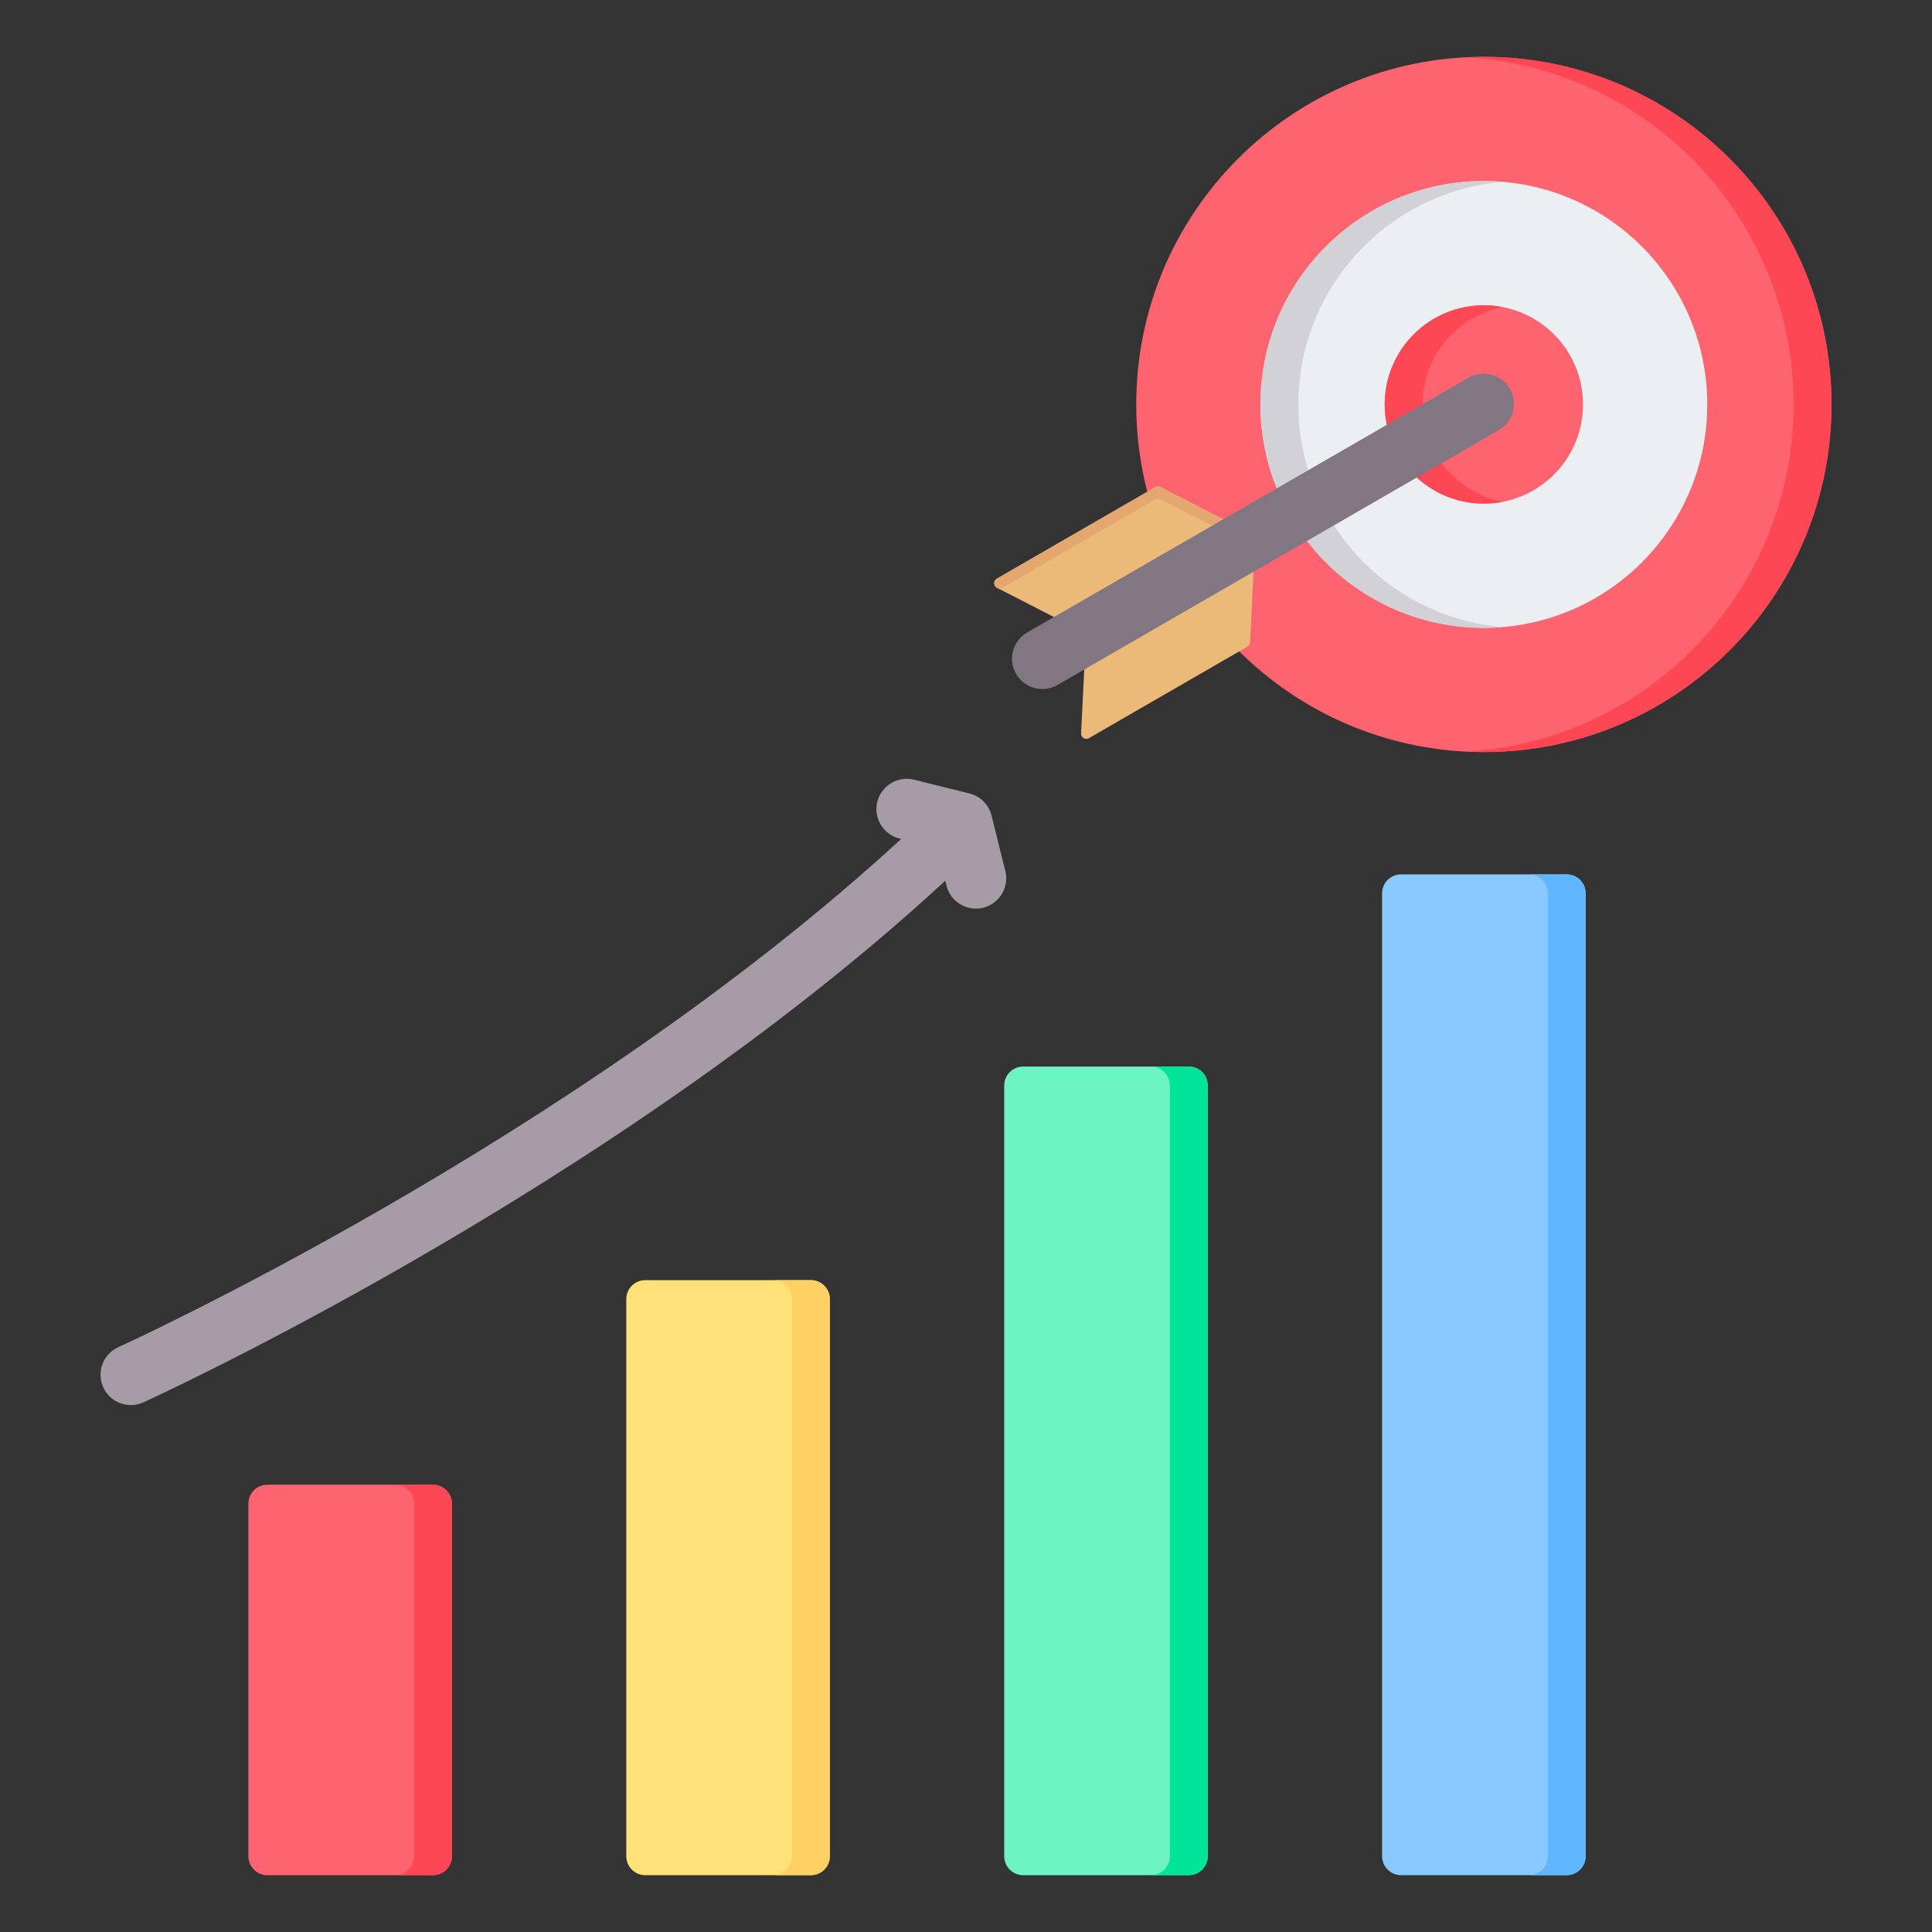 <svg clip-rule="evenodd" fill-rule="evenodd" stroke-linejoin="round" stroke-miterlimit="2" viewBox="0 0 510 510" xmlns="http://www.w3.org/2000/svg"><rect x="0" y="0" width="510" height="510" fill="#333333" stroke="none"/><g><g><path d="m391.703 198.53c-50.68 0-91.765-41.084-91.765-91.765 0-50.68 41.085-91.765 91.765-91.765 50.681 0 91.765 41.085 91.765 91.765 0 50.681-41.084 91.765-91.765 91.765z" fill="#fe646f"/><path d="m386.703 15.134c1.656-.089 3.323-.134 5-.134 50.681 0 91.765 41.085 91.765 91.765 0 50.681-41.084 91.765-91.765 91.765-1.677 0-3.344-.045-5-.134 48.355-2.596 86.765-42.628 86.765-91.631 0-49.002-38.41-89.035-86.765-91.631z" fill="#fd4755"/><path d="m391.703 165.734c-32.568 0-58.969-26.401-58.969-58.969 0-32.567 26.401-58.969 58.969-58.969 32.567 0 58.969 26.402 58.969 58.969 0 32.568-26.402 58.969-58.969 58.969z" fill="#eceff1"/><path d="m396.703 165.525c-1.648.138-3.316.209-5 .209-32.568 0-58.969-26.401-58.969-58.969 0-32.567 26.401-58.969 58.969-58.969 1.684 0 3.352.071 5 .209-30.227 2.538-53.969 27.877-53.969 58.76 0 30.884 23.742 56.222 53.969 58.76z" fill="#d1d1d6"/><path d="m391.703 132.938c-14.454 0-26.173-11.718-26.173-26.173 0-14.454 11.719-26.172 26.173-26.172 14.455 0 26.172 11.718 26.172 26.172 0 14.455-11.717 26.173-26.172 26.173z" fill="#fe646f"/><path d="m396.703 132.461c-1.618.313-3.29.477-5 .477-14.454 0-26.173-11.718-26.173-26.173 0-14.454 11.719-26.172 26.173-26.172 1.71 0 3.382.164 5 .477-12.063 2.334-21.173 12.951-21.173 25.695 0 12.745 9.11 23.362 21.173 25.696z" fill="#fd4755"/><path d="m263.198 155.177c-.449-.23-.737-.688-.749-1.193-.013-.505.252-.977.689-1.23 8.244-4.759 37.138-21.442 41.847-24.161.406-.234.903-.247 1.32-.033 3.576 1.835 20.413 10.474 24.279 12.457.482.248.775.755.748 1.297-.215 4.339-1.152 23.24-1.35 27.254-.024.468-.283.893-.689 1.127-4.709 2.719-33.603 19.401-41.847 24.16-.437.253-.978.246-1.409-.017s-.684-.741-.659-1.246c.304-6.139 1.07-21.603 1.262-25.475.027-.542-.266-1.049-.748-1.297-3.449-1.769-17.225-8.837-22.694-11.643z" fill="#ecba78"/><path d="m263.9 155.537-.702-.36c-.449-.23-.737-.688-.749-1.193-.013-.505.252-.977.689-1.23l41.847-24.161c.406-.234.903-.247 1.32-.033l24.279 12.457c.482.248.775.755.748 1.297l-.127 2.571c-.127-.273-.342-.502-.621-.645l-24.279-12.457c-.417-.214-.914-.202-1.32.032z" fill="#e3a76f"/><path d="m279.147 180.816c-3.823 2.208-8.72.896-10.928-2.928-2.207-3.824-.895-8.721 2.928-10.928l116.482-67.251c3.824-2.208 8.721-.896 10.929 2.928 2.207 3.824.895 8.721-2.929 10.928z" fill="#837683"/></g><g><path d="m318.809 286.541c0-1.326-.526-2.598-1.464-3.536-.938-.937-2.21-1.464-3.536-1.464-10.238 0-33.486 0-43.725 0-1.326 0-2.597.527-3.535 1.464-.938.938-1.465 2.21-1.465 3.536v203.458c0 1.326.527 2.598 1.465 3.536.938.937 2.209 1.464 3.535 1.464h43.725c1.326 0 2.598-.527 3.536-1.464.938-.938 1.464-2.21 1.464-3.536 0-28.925 0-174.533 0-203.458z" fill="#6cf5c2"/><path d="m303.809 494.999c1.326 0 2.598-.527 3.536-1.464.938-.938 1.464-2.21 1.464-3.536v-203.458c0-1.326-.526-2.598-1.464-3.536-.938-.937-2.21-1.464-3.536-1.464h10c1.326 0 2.598.527 3.536 1.464.938.938 1.464 2.21 1.464 3.536v203.458c0 1.326-.526 2.598-1.464 3.536-.938.937-2.21 1.464-3.536 1.464z" fill="#00e499"/><path d="m219.051 342.929c0-1.326-.527-2.598-1.465-3.536-.938-.937-2.209-1.464-3.535-1.464-14.575 0-29.151 0-43.726 0-2.761 0-5 2.239-5 5v147.071c0 2.761 2.239 5 5 5h43.726c1.326 0 2.597-.527 3.535-1.464.938-.938 1.465-2.21 1.465-3.536 0-52.308 0-94.762 0-147.071z" fill="#ffe177"/><path d="m204.051 495c1.326 0 2.597-.527 3.535-1.464.938-.938 1.465-2.21 1.465-3.536v-147.071c0-1.326-.527-2.598-1.465-3.536-.938-.937-2.209-1.464-3.535-1.464h10c1.326 0 2.597.527 3.535 1.464.938.938 1.465 2.21 1.465 3.536v147.071c0 1.326-.527 2.598-1.465 3.536-.938.937-2.209 1.464-3.535 1.464z" fill="#ffd064"/><path d="m364.84 235.815c0-2.761 2.239-5 5-5h43.725c2.762 0 5 2.239 5 5v254.184c0 2.761-2.238 5-5 5-10.238 0-33.486 0-43.725 0-2.761 0-5-2.239-5-5 0-33.158 0-221.026 0-254.184z" fill="#8ac9fe"/><path d="m403.565 230.815h10c2.762 0 5 2.239 5 5v254.184c0 2.761-2.238 5-5 5h-10c2.762 0 5-2.239 5-5v-254.184c0-2.761-2.238-5-5-5z" fill="#60b7ff"/><path d="m65.566 396.93c0-2.761 2.239-5 5-5h43.725c2.762 0 5 2.239 5 5v93.069c0 2.761-2.238 5-5 5-10.238 0-33.486 0-43.725 0-2.761 0-5-2.239-5-5 0-17.461 0-75.608 0-93.069z" fill="#fe646f"/><path d="m104.291 391.93h10c2.762 0 5 2.239 5 5v93.069c0 2.761-2.238 5-5 5h-10c2.762 0 5-2.239 5-5v-93.069c0-2.761-2.238-5-5-5z" fill="#fd4755"/><path d="m237.879 221.464-.455-.113c-4.285-1.064-6.9-5.407-5.837-9.692 1.064-4.285 5.407-6.901 9.692-5.837l14.632 3.633c2.876.714 5.122 2.96 5.836 5.836l3.633 14.632c1.064 4.285-1.552 8.628-5.837 9.692s-8.628-1.552-9.692-5.837l-.321-1.294c-88.42 81.695-211.69 137.708-211.69 137.708-4.02 1.825-8.766.044-10.592-3.977-1.825-4.02-.044-8.766 3.977-10.592 0 0 120.094-54.507 206.654-134.159z" fill="#a79ba7"/></g></g></svg>